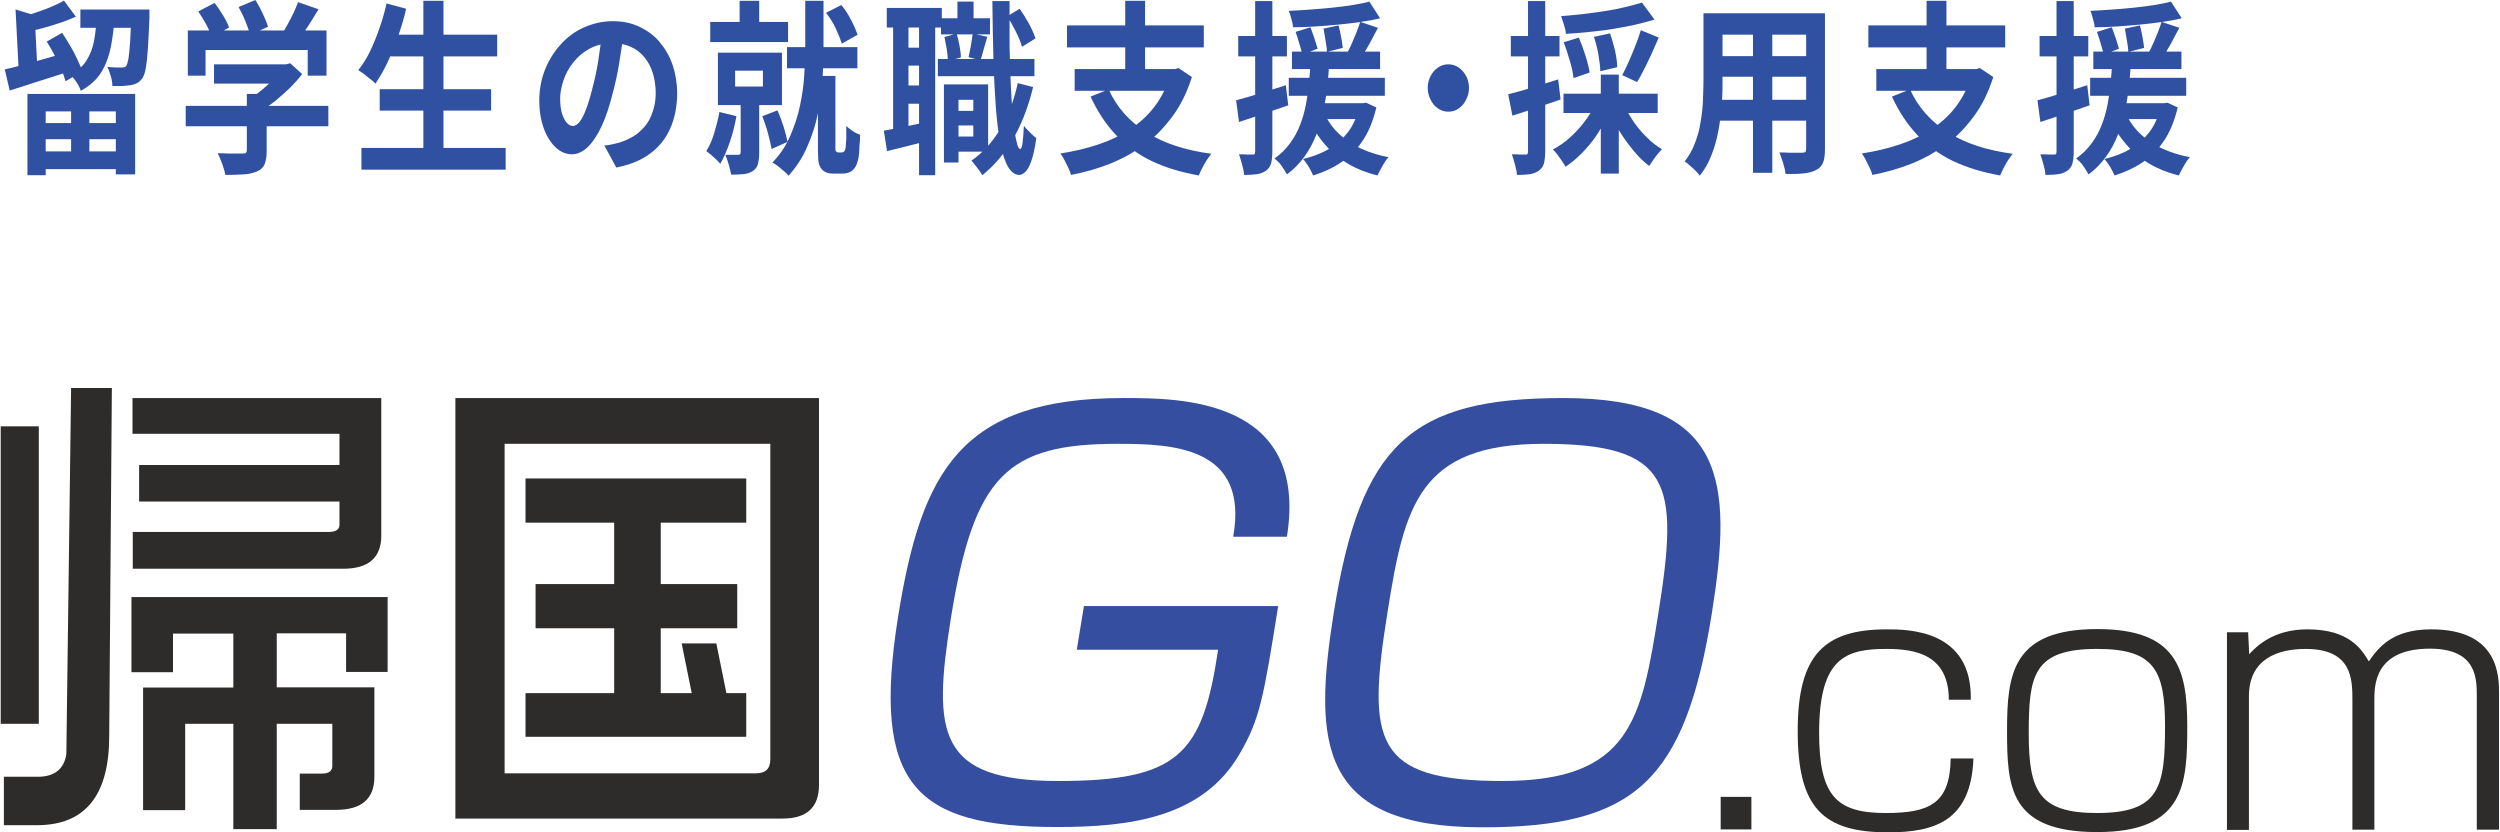 <?xml version="1.0" encoding="UTF-8"?>
<svg id="_レイヤー_2" data-name="レイヤー_2" xmlns="http://www.w3.org/2000/svg" width="33.31mm" height="11.09mm" viewBox="0 0 94.41 31.45">
  <defs>
    <style>
      .cls-1 {
        fill: #2e2c2b;
      }

      .cls-2 {
        fill: #364ea0;
      }

      .cls-3 {
        fill: #3051a2;
      }
    </style>
  </defs>
  <g id="Layer_1">
    <g>
      <g>
        <path class="cls-1" d="M0,16.11h1.44v11.24H0v-11.24ZM2.67,14.66h1.53l-.1,13.15c0,2.25-.91,3.37-2.73,3.37H.12v-1.83h1.28c.62,0,.99-.28,1.08-.85l.18-13.84ZM14.62,22.55v2.84h-1.57v-1.46h-2.62v2.04h3.69v3.38c0,.83-.48,1.25-1.44,1.25h-1.38v-1.37h.85c.25,0,.38-.1.38-.29v-1.59h-2.1v3.98h-1.64v-3.98h-1.82v3.26h-1.59v-4.63h3.41v-2.04h-2.28v1.46h-1.57v-2.84h9.7ZM4.99,15.04h9.39v5.2c0,.83-.48,1.25-1.44,1.25h-7.95v-1.39h7.4c.27,0,.41-.09.41-.27v-.88h-7.57v-1.38h7.57v-1.18h-7.82v-1.35Z"/>
        <g>
          <path class="cls-1" d="M17.18,15.04h13.74v14.61c0,.86-.46,1.28-1.38,1.28h-12.36v-15.9ZM28.54,29.22c.36,0,.54-.17.54-.53v-11.92h-10.04v12.45h9.5ZM28.17,18.08v1.67h-3.23v2.32h2.89v1.67h-2.89v2.45h1.17l-.38-1.88h1.31l.38,1.88h.75v1.65h-8.34v-1.65h3.35v-2.45h-2.97v-1.67h2.97v-2.32h-3.35v-1.67h8.34Z"/>
          <path class="cls-1" d="M66.15,30.11v1.23h-1.16v-1.23h1.16Z"/>
          <path class="cls-1" d="M74.54,28.66c-.09,2.37-1.47,2.79-3.23,2.79-2.48,0-3.41-.95-3.41-3.83s1-3.84,3.37-3.84c.77,0,3.23,0,3.17,2.66h-.83c0-1.72-1.29-1.92-2.35-1.92-1.52,0-2.55.31-2.55,3.16,0,2.38.64,3.04,2.51,3.04,1.64,0,2.44-.34,2.46-2.06h.84Z"/>
          <path class="cls-1" d="M79.22,23.77c2.99,0,3.4,1.48,3.4,3.66s-.08,4.01-3.4,4.01-3.41-1.69-3.41-3.84.21-3.83,3.41-3.83ZM76.63,27.72c0,2.18.39,3,2.58,3,2.37,0,2.57-.98,2.57-3.29,0-2.14-.43-2.91-2.57-2.91-2.43,0-2.58,1.02-2.58,3.21Z"/>
          <path class="cls-1" d="M84.92,23.88l.04.84c.26-.28.89-.94,2.2-.94,1.59,0,2.05.76,2.32,1.21.37-.53.89-1.21,2.36-1.21,2.56,0,2.56,1.78,2.56,2.42v5.15h-.84v-5.04c0-.67,0-1.8-1.77-1.8-2.1,0-2.1,1.39-2.1,1.94v4.9h-.83v-4.87c0-.81,0-1.96-1.77-1.96-1.01,0-2.14.35-2.14,1.79v5.05h-.83v-7.47h.79Z"/>
          <path class="cls-2" d="M46.57,20.28c.6-3.39-2.26-3.51-4.36-3.51-4.17,0-5.44,1.17-6.31,6.61-.69,4.32-.5,6.13,4.05,6.13s5.46-.99,6.05-4.96h-5.34l.27-1.65h7.34c-.55,3.45-.69,4.28-1.46,5.59-1.39,2.4-4.13,2.76-6.89,2.76-5.36,0-7.03-1.57-6.01-7.96.88-5.48,2.36-8.25,8.52-8.25,2.09,0,7.01,0,6.17,5.24h-2.02Z"/>
          <path class="cls-2" d="M59.05,15.04c6.15,0,6.4,3.15,5.61,8.11-1.02,6.39-2.92,8.11-8.68,8.11-6.17,0-6.4-3.15-5.61-8.11,1.02-6.37,2.9-8.11,8.68-8.11ZM58.3,16.77c-4.72,0-5.26,2.34-5.9,6.37-.78,4.88-.52,6.37,4.34,6.37s5.26-2.34,5.9-6.37c.78-4.88.5-6.37-4.34-6.37Z"/>
        </g>
      </g>
      <g>
        <path class="cls-3" d="M.16,2.62c.19-.04.4-.09.64-.16.24-.06.5-.13.76-.21s.54-.15.8-.22l.08.72c-.36.12-.73.23-1.1.35-.37.12-.7.23-1,.32l-.19-.81ZM.57.36l.88.27c-.01.06-.06.09-.16.1l.1,1.95h-.71l-.12-2.33ZM2.38.01l.46.62c-.18.08-.36.15-.56.22-.2.07-.4.13-.61.19-.2.06-.4.1-.59.15-.01-.08-.04-.18-.08-.29s-.08-.21-.11-.29c.18-.05.36-.11.54-.17.18-.06.35-.13.52-.2.16-.07.31-.14.43-.21ZM1.01,3.55h4.07v3.04h-.73v-2.38H1.7v2.41h-.69v-3.07ZM1.32,4.65h3.38v.61H1.32v-.61ZM1.32,5.72h3.38v.67H1.32v-.67ZM1.74,1.57l.58-.33c.1.15.2.31.3.48.1.17.19.34.27.51.08.17.15.33.19.47l-.63.37c-.04-.14-.09-.29-.17-.47-.08-.18-.16-.35-.26-.54s-.19-.35-.29-.5ZM3.62.62h.68c-.02.42-.07.81-.14,1.16-.07.35-.19.67-.36.95s-.43.51-.77.7c-.04-.1-.09-.21-.17-.33-.08-.12-.16-.21-.23-.28.28-.15.49-.33.62-.55.13-.21.23-.46.28-.74.05-.28.08-.58.1-.91ZM2.66,3.83h.69v2.27h-.69v-2.27ZM3.01.36h2.16v.69h-2.16V.36ZM4.91.36h.71c0,.07,0,.14,0,.19v.12c-.02.49-.04.89-.06,1.2-.02.31-.05.55-.08.72-.03.17-.08.3-.13.37-.06.08-.13.15-.2.18-.07.04-.15.06-.24.08-.08.01-.18.02-.3.03-.12,0-.25,0-.39,0,0-.11-.02-.24-.06-.37s-.08-.26-.13-.35c.11,0,.22.02.31.02.09,0,.16,0,.22,0,.04,0,.08,0,.11-.01.03,0,.06-.03.08-.06.03-.05.05-.14.08-.28.02-.14.04-.35.06-.62.02-.28.03-.64.04-1.09v-.12Z"/>
        <path class="cls-3" d="M6.99,4h5.39v.77h-5.39v-.77ZM7.06,1.15h5.25v1.71h-.71v-.97h-3.86v.97h-.67v-1.71ZM7.47.43l.61-.32c.11.14.21.29.32.47s.18.32.23.46l-.65.36c-.04-.13-.12-.29-.21-.47-.1-.18-.2-.34-.3-.49ZM8.06,2.43h2.78v.73h-2.78v-.73ZM9.31,3.55h.74v2.16c0,.21-.03.38-.08.5s-.15.21-.29.27c-.15.06-.31.1-.51.11-.19.01-.42.02-.68.02-.02-.12-.07-.26-.12-.42-.06-.16-.12-.29-.17-.4.13,0,.26,0,.39.01.13,0,.25,0,.35,0s.17,0,.21,0c.06,0,.1,0,.12-.03s.03-.05.03-.1v-2.14ZM8.98.27l.64-.27c.1.15.19.32.28.51.09.19.16.36.2.5l-.68.31c-.03-.14-.09-.31-.17-.51s-.17-.38-.26-.54ZM10.61,2.43h.17l.16-.04.45.41c-.13.17-.29.35-.46.52-.18.17-.36.33-.55.49-.19.15-.39.28-.58.4-.04-.07-.11-.16-.18-.26-.08-.1-.14-.17-.2-.23.16-.09.31-.21.47-.34.15-.13.3-.26.43-.4.13-.14.23-.26.31-.37v-.16ZM11.23.08l.78.27c-.14.23-.28.46-.43.69-.15.22-.28.41-.4.57l-.6-.25c.08-.12.16-.25.24-.4.08-.14.15-.29.23-.44.07-.15.13-.29.18-.42Z"/>
        <path class="cls-3" d="M14.57.13l.75.2c-.08.36-.19.71-.31,1.06s-.26.68-.4.98c-.14.3-.3.56-.45.79-.05-.05-.11-.11-.19-.17-.08-.06-.16-.12-.24-.19-.08-.06-.16-.11-.22-.15.16-.2.31-.43.44-.7.13-.27.25-.56.36-.88.11-.31.2-.63.27-.94ZM13.63,5.59h5.45v.82h-5.45v-.82ZM14.32,3.37h4.21v.81h-4.21v-.81ZM14.57,1.31h4.19v.82h-4.19v-.82ZM15.97.03h.76v5.96h-.76V.03Z"/>
        <path class="cls-3" d="M23.54,1.19c-.04.35-.09.73-.16,1.13-.06.4-.15.81-.26,1.22-.12.47-.25.88-.41,1.22-.16.34-.33.6-.52.79-.19.18-.39.28-.61.28s-.43-.09-.61-.26c-.19-.18-.34-.42-.45-.72-.11-.31-.17-.66-.17-1.05s.07-.79.21-1.15c.14-.36.34-.68.59-.96.25-.28.54-.5.88-.65s.7-.24,1.09-.24.71.07,1.01.21c.3.14.56.33.77.58.21.25.38.54.49.87.11.33.17.69.17,1.07,0,.49-.09.93-.26,1.32s-.43.71-.77.96c-.34.25-.76.42-1.27.52l-.45-.83c.12-.01.22-.03.31-.05.09-.02.17-.04.25-.06.19-.06.37-.14.54-.24.17-.1.31-.24.44-.39s.22-.34.29-.55.11-.44.11-.69c0-.27-.04-.53-.11-.76-.07-.23-.18-.43-.32-.6-.14-.17-.31-.3-.51-.39-.2-.09-.43-.14-.69-.14-.32,0-.6.07-.85.2-.25.13-.45.3-.62.51s-.3.44-.38.68-.13.47-.13.69c0,.23.02.43.07.58.05.16.11.27.18.35s.15.12.23.12.17-.05.25-.15c.08-.1.16-.25.24-.46.08-.21.16-.46.24-.78.09-.34.17-.7.23-1.08.06-.38.11-.76.14-1.12l.82.03Z"/>
        <path class="cls-3" d="M27.15,4.23l.65.16c-.06.33-.14.66-.25.98-.11.32-.23.59-.36.82-.04-.05-.09-.1-.15-.16-.07-.06-.13-.12-.2-.18-.07-.06-.13-.1-.18-.14.12-.19.22-.41.3-.68.08-.27.15-.54.2-.81ZM26.81.83h2.94v.76h-2.94v-.76ZM27.1,1.99h2.42v1.98h-2.42v-1.98ZM27.97,3.68h.69v2.09c0,.17-.02.31-.05.43s-.1.2-.2.27c-.1.06-.22.1-.35.11-.13.01-.28.02-.46.02-.02-.11-.05-.24-.09-.38-.04-.15-.09-.27-.13-.37.1,0,.2,0,.3,0h.19c.06,0,.09-.03.09-.1v-2.07ZM27.75,2.67v.6h1.05v-.6h-1.05ZM27.92.03h.74v1.21h-.74V.03ZM28.78,4.39l.57-.22c.08.18.16.39.23.61.07.23.12.42.15.58l-.6.27c-.03-.17-.08-.37-.14-.6s-.14-.44-.21-.63ZM30.39.03h.7v1.8c0,.35-.01.74-.04,1.16-.03.42-.09.85-.17,1.28s-.22.85-.4,1.26c-.17.41-.41.77-.71,1.11-.04-.05-.1-.11-.17-.17s-.15-.12-.23-.19c-.08-.06-.15-.11-.21-.14.29-.3.51-.63.67-1,.16-.37.29-.75.37-1.14.08-.39.14-.77.16-1.14.02-.37.04-.71.04-1.03V.03ZM29.71,1.78h2.66v.8h-2.66v-.8ZM30.88,2.87h.66v2.72s0,.05,0,.07c0,.02,0,.04.02.05.02.03.05.05.09.05h.12s.04,0,.06-.01.03-.02.04-.03c.02-.01.03-.04.04-.07,0-.03.01-.07.02-.1,0-.06.01-.17.02-.31,0-.14,0-.3,0-.48.06.06.14.12.24.19.1.07.19.11.28.14,0,.13,0,.25-.02.38,0,.13-.01.24-.02.35-.01.1-.02.18-.04.24-.04.17-.11.3-.21.38-.04.04-.1.07-.17.09s-.13.03-.2.03h-.36c-.08,0-.16-.01-.24-.04s-.14-.07-.2-.14c-.04-.05-.06-.1-.08-.15s-.03-.12-.04-.21c0-.09-.01-.21-.01-.36v-2.78ZM31.19.48l.57-.29c.14.16.26.35.37.56.11.21.19.4.25.56l-.6.34c-.05-.17-.13-.36-.23-.58s-.23-.41-.36-.58Z"/>
        <path class="cls-3" d="M33.36,4.94c.22-.04.47-.09.77-.15s.6-.12.91-.19l.05.71c-.28.07-.55.14-.83.21-.28.07-.53.13-.77.19l-.12-.76ZM33.48.3h2.08v.74h-2.08V.3ZM33.72.7h.58v4.4h-.58V.7ZM34,1.8h1.05v.68h-1.05v-.68ZM34,3.23h1.05v.69h-1.05v-.69ZM34.7.7h.61v5.92h-.61V.7ZM35.41,2.23h3.65v.65h-3.65v-.65ZM35.53.69h1.85v.61h-1.85v-.61ZM35.64,3.19h.55v2.95h-.55v-2.95ZM35.66,1.4l.46-.13c.04.14.08.29.11.46.03.17.05.31.05.44l-.49.14c0-.12-.02-.27-.04-.44-.03-.17-.06-.33-.09-.47ZM35.91,4.19h1.08v.55h-1.08v-.55ZM36.06,3.19h1.25v2.54h-1.25v-.57h.69v-1.39h-.69v-.58ZM36.15.06h.61v1.04h-.61V.06ZM36.73,1.27l.55.12c-.05.16-.09.32-.14.48-.04.16-.08.29-.12.41l-.45-.12c.03-.13.06-.27.09-.44.03-.17.05-.32.07-.45ZM38.43,3.14l.58.15c-.18.74-.43,1.39-.75,1.95-.33.56-.72,1.02-1.17,1.38-.02-.04-.06-.1-.11-.17-.05-.07-.1-.14-.16-.21-.05-.07-.1-.13-.14-.17.43-.3.8-.7,1.09-1.2.3-.5.52-1.08.66-1.73ZM37.48.04h.64c0,.59,0,1.16,0,1.71.01.55.03,1.06.05,1.53.02.47.05.88.09,1.23.03.35.07.62.12.82.04.2.09.3.14.3.04,0,.07-.08.09-.23.02-.15.04-.37.05-.65.04.05.08.11.15.17.06.07.12.12.18.18s.11.09.14.12c-.05.38-.12.67-.19.87-.07.2-.15.34-.23.41-.08.07-.15.11-.22.11-.17,0-.31-.11-.43-.31-.12-.21-.21-.5-.29-.88-.07-.38-.13-.84-.17-1.38-.04-.54-.07-1.14-.09-1.82s-.03-1.4-.04-2.17ZM38.03.62l.47-.29c.12.17.24.36.35.56s.19.39.25.56l-.51.32c-.04-.16-.12-.35-.23-.57s-.22-.42-.33-.59Z"/>
        <path class="cls-3" d="M44.22,2.61h.15l.13-.04.51.34c-.18.57-.42,1.06-.73,1.48s-.65.78-1.05,1.07-.83.53-1.3.72c-.47.19-.97.33-1.49.43-.02-.08-.05-.17-.1-.27-.05-.1-.1-.2-.15-.3-.05-.1-.1-.18-.15-.24.51-.08.98-.19,1.43-.34s.85-.34,1.21-.58.68-.53.94-.88.46-.76.6-1.24v-.15ZM40.29.96h5.17v.83h-5.17v-.83ZM40.58,2.61h3.86v.82h-3.86v-.82ZM41.86,3.37c.31.69.8,1.23,1.45,1.64.65.41,1.46.67,2.43.8-.05.07-.11.15-.17.24s-.11.19-.17.3c-.05.1-.1.2-.13.28-.67-.12-1.27-.3-1.79-.55-.52-.25-.96-.58-1.34-.98-.38-.4-.7-.89-.96-1.45l.68-.27ZM42.49.03h.75v2.95h-.75V.03Z"/>
        <path class="cls-3" d="M46.68,3.79c.24-.06.53-.15.86-.25.34-.1.67-.21,1.02-.32l.09.76c-.32.11-.64.22-.96.33-.33.11-.62.21-.9.3l-.11-.82ZM46.76,1.36h1.84v.77h-1.84v-.77ZM47.39.04h.66v5.68c0,.19-.02.34-.05.46-.03.11-.1.2-.19.27-.09.06-.2.11-.33.13-.13.02-.3.03-.5.03,0-.1-.03-.23-.07-.38-.04-.15-.08-.28-.12-.4.11,0,.22,0,.31.01.09,0,.16,0,.2,0,.04,0,.06,0,.08-.02.01-.02.02-.05.02-.09V.04ZM49.51,2.37h.69c-.02.29-.04.6-.08.91-.03.31-.08.62-.15.93s-.15.61-.27.9c-.11.29-.26.56-.44.81s-.4.48-.66.67c-.05-.1-.12-.2-.2-.32s-.18-.21-.27-.28c.24-.17.43-.36.59-.58.16-.22.29-.45.38-.7.1-.25.17-.51.22-.77.05-.27.09-.53.11-.8.03-.27.05-.52.06-.76ZM48.67,2.94h3.63v.68h-3.63v-.68ZM51.72.07l.4.62c-.23.06-.47.1-.74.14-.27.04-.55.07-.84.1-.29.03-.58.05-.87.07-.29.02-.57.03-.84.03,0-.09-.03-.19-.06-.31-.03-.12-.06-.22-.1-.31.27-.01.54-.03.82-.05.28-.02.55-.04.82-.07.27-.03.53-.06.77-.1.24-.04.46-.08.64-.13ZM48.79,1.95h3.33v.66h-3.33v-.66ZM48.94,1.2l.55-.17c.05.13.1.27.15.42.05.16.09.29.12.39l-.58.22c-.02-.11-.06-.25-.11-.41-.05-.16-.09-.31-.14-.44ZM51.34,3.9h.13l.12-.02.39.18c-.12.5-.29.92-.52,1.26-.23.34-.5.61-.82.82-.31.21-.66.37-1.05.49-.02-.06-.06-.13-.1-.21-.04-.08-.09-.16-.14-.23-.05-.08-.1-.14-.14-.18.36-.09.69-.21.97-.38.29-.16.53-.38.73-.64s.34-.59.43-.98v-.1ZM49.45,3.9h2.03v.6h-2.03v-.6ZM50.05,4.36c.14.28.32.52.55.73s.5.39.81.53c.31.14.66.25,1.03.32-.08.08-.15.19-.23.33s-.14.26-.19.36c-.6-.15-1.11-.39-1.54-.74-.43-.35-.77-.79-1.02-1.32l.58-.2ZM49.99,1.08l.56-.12c.04.14.07.29.1.45.03.16.05.3.06.4l-.6.15c0-.11-.02-.25-.05-.42s-.05-.33-.08-.47ZM51.38.83l.66.22c-.11.21-.22.42-.34.64-.12.21-.23.39-.33.54l-.51-.2c.06-.11.13-.24.19-.38.06-.14.12-.28.18-.43.06-.15.1-.28.14-.39Z"/>
        <path class="cls-3" d="M54.7,2.43c.14,0,.27.04.39.12.11.08.21.19.28.32.07.13.11.28.11.45s-.04.31-.11.45-.16.24-.28.33c-.11.08-.24.12-.39.12s-.27-.04-.39-.12c-.12-.08-.21-.19-.28-.33-.07-.14-.11-.28-.11-.45s.04-.32.11-.45c.07-.13.16-.24.28-.32.12-.08.24-.12.39-.12Z"/>
        <path class="cls-3" d="M56.97,3.56c.24-.06.53-.14.86-.24s.67-.21,1.02-.32l.09.76c-.31.11-.62.21-.94.32s-.61.21-.88.29l-.16-.81ZM57.06,1.36h1.84v.77h-1.84v-.77ZM57.7.04h.66v5.68c0,.19-.02.34-.05.46-.03.11-.1.2-.19.27-.09.06-.2.11-.33.13-.13.02-.3.03-.5.03,0-.1-.03-.23-.07-.38-.04-.15-.08-.28-.12-.4.11,0,.22,0,.31.01.09,0,.16,0,.2,0,.04,0,.06,0,.08-.02.01-.02.02-.05.02-.09V.04ZM60.24,3.96l.56.22c-.12.29-.27.57-.44.84-.17.27-.37.51-.58.73-.21.22-.43.4-.65.55-.04-.06-.08-.14-.14-.22-.06-.08-.11-.16-.17-.24-.06-.08-.12-.14-.17-.19.22-.12.43-.26.63-.44.2-.18.39-.38.55-.59.17-.22.3-.44.41-.67ZM62.01.09l.48.65c-.23.07-.49.14-.76.2-.27.06-.56.11-.85.16s-.59.08-.88.11-.58.05-.86.07c0-.09-.03-.21-.07-.34s-.08-.24-.11-.33c.27-.02.55-.05.83-.08s.55-.07.82-.11c.27-.04.52-.09.76-.15.24-.06.45-.11.64-.17ZM59.05,1.6l.58-.18c.09.21.17.43.25.68.08.25.13.46.16.64l-.61.21c-.02-.18-.06-.39-.14-.65-.07-.25-.15-.49-.23-.7ZM59.05,3.54h3.56v.73h-3.56v-.73ZM60.21,1.39l.6-.13c.07.2.13.42.19.66.05.24.08.44.08.62l-.64.15c0-.17-.03-.37-.07-.62-.04-.24-.1-.47-.17-.68ZM60.46,2.82h.68v3.74h-.68v-3.74ZM61.35,3.99c.1.21.23.43.37.64.15.21.31.4.5.58.18.18.37.32.55.43-.05.05-.1.11-.17.19-.06.08-.12.15-.17.23-.05.08-.1.15-.14.21-.2-.15-.39-.33-.57-.55-.18-.22-.36-.45-.52-.71-.16-.26-.29-.52-.41-.79l.55-.22ZM61.97,1.14l.68.28c-.09.2-.18.4-.27.61-.09.2-.19.4-.28.58-.09.18-.18.35-.27.49l-.56-.26c.08-.15.16-.32.25-.52.09-.2.17-.4.25-.6.08-.21.15-.4.2-.57Z"/>
        <path class="cls-3" d="M64.35.5h.71v2.52c0,.28,0,.58-.03.9-.02.33-.06.65-.12.98-.06.33-.14.64-.26.94-.11.3-.26.56-.45.8-.04-.06-.09-.12-.16-.19-.07-.07-.15-.14-.22-.2-.07-.07-.14-.12-.19-.15.16-.21.3-.44.39-.7.1-.25.17-.52.21-.79.05-.27.08-.55.09-.82.01-.27.02-.53.02-.78V.5ZM64.76,3.77h3.74v.79h-3.74v-.79ZM64.77.5h3.69v.81h-3.69v-.81ZM64.77,2.12h3.71v.78h-3.71v-.78ZM66.21.83h.73v5.7h-.73V.83ZM68.21.5h.72v5.12c0,.22-.02.4-.07.52-.05.12-.13.22-.26.28-.12.07-.28.11-.46.13s-.42.03-.7.02c-.01-.11-.04-.25-.09-.41s-.1-.29-.14-.4c.12,0,.23,0,.35.01.12,0,.22,0,.31,0h.2c.06,0,.1-.01.12-.03s.03-.07.03-.13V.5Z"/>
        <path class="cls-3" d="M74.5,2.61h.15l.13-.04.51.34c-.18.57-.42,1.06-.73,1.48s-.65.78-1.05,1.07-.83.53-1.3.72c-.47.19-.97.33-1.49.43-.02-.08-.05-.17-.1-.27-.05-.1-.1-.2-.15-.3-.05-.1-.1-.18-.15-.24.51-.08.98-.19,1.43-.34s.85-.34,1.21-.58.68-.53.94-.88.46-.76.6-1.24v-.15ZM70.57.96h5.17v.83h-5.17v-.83ZM70.87,2.61h3.86v.82h-3.86v-.82ZM72.14,3.37c.31.69.8,1.23,1.45,1.64.65.41,1.46.67,2.43.8-.05.07-.11.15-.17.24s-.11.19-.17.3c-.05.1-.1.2-.13.28-.67-.12-1.27-.3-1.79-.55-.52-.25-.96-.58-1.34-.98-.38-.4-.7-.89-.96-1.45l.68-.27ZM72.77.03h.75v2.95h-.75V.03Z"/>
        <path class="cls-3" d="M76.96,3.79c.24-.06.53-.15.86-.25.34-.1.67-.21,1.02-.32l.09.76c-.32.11-.64.22-.96.33-.33.11-.62.21-.9.3l-.11-.82ZM77.04,1.36h1.84v.77h-1.84v-.77ZM77.67.04h.66v5.68c0,.19-.02.34-.05.46-.03.11-.1.2-.19.27-.09.06-.2.11-.33.13-.13.02-.3.03-.5.03,0-.1-.03-.23-.07-.38-.04-.15-.08-.28-.12-.4.11,0,.22,0,.31.01.09,0,.16,0,.2,0,.04,0,.06,0,.08-.02.01-.02.02-.05.02-.09V.04ZM79.8,2.37h.69c-.02.29-.04.6-.08.91-.03.31-.08.62-.15.93s-.15.61-.27.9c-.11.29-.26.56-.44.81s-.4.48-.66.67c-.05-.1-.12-.2-.2-.32s-.18-.21-.27-.28c.24-.17.43-.36.59-.58.16-.22.29-.45.38-.7.1-.25.17-.51.22-.77.05-.27.09-.53.11-.8.03-.27.05-.52.06-.76ZM78.95,2.94h3.63v.68h-3.63v-.68ZM82.01.07l.4.62c-.23.06-.47.1-.74.14-.27.04-.55.07-.84.1-.29.03-.58.05-.87.07-.29.02-.57.03-.84.03,0-.09-.03-.19-.06-.31-.03-.12-.06-.22-.1-.31.27-.01.54-.03.82-.05.28-.02.55-.04.82-.07.27-.03.53-.06.77-.1.24-.04.46-.08.64-.13ZM79.07,1.95h3.33v.66h-3.33v-.66ZM79.22,1.2l.55-.17c.05.13.1.27.15.42.05.16.09.29.12.39l-.58.22c-.02-.11-.06-.25-.11-.41-.05-.16-.09-.31-.14-.44ZM81.62,3.9h.13l.12-.02.39.18c-.12.5-.29.92-.52,1.26-.23.34-.5.61-.82.82-.31.21-.66.37-1.05.49-.02-.06-.06-.13-.1-.21-.04-.08-.09-.16-.14-.23-.05-.08-.1-.14-.14-.18.36-.09.69-.21.97-.38.29-.16.53-.38.73-.64s.34-.59.43-.98v-.1ZM79.74,3.9h2.03v.6h-2.03v-.6ZM80.33,4.36c.14.28.32.52.55.73s.5.39.81.53c.31.14.66.25,1.03.32-.08.08-.15.19-.23.33s-.14.26-.19.36c-.6-.15-1.11-.39-1.54-.74-.43-.35-.77-.79-1.02-1.32l.58-.2ZM80.27,1.08l.56-.12c.04.14.07.29.1.45.03.16.05.3.06.4l-.6.15c0-.11-.02-.25-.05-.42s-.05-.33-.08-.47ZM81.66.83l.66.22c-.11.21-.22.42-.34.64-.12.21-.23.39-.33.54l-.51-.2c.06-.11.13-.24.19-.38.06-.14.12-.28.18-.43.06-.15.1-.28.14-.39Z"/>
      </g>
    </g>
  </g>
</svg>